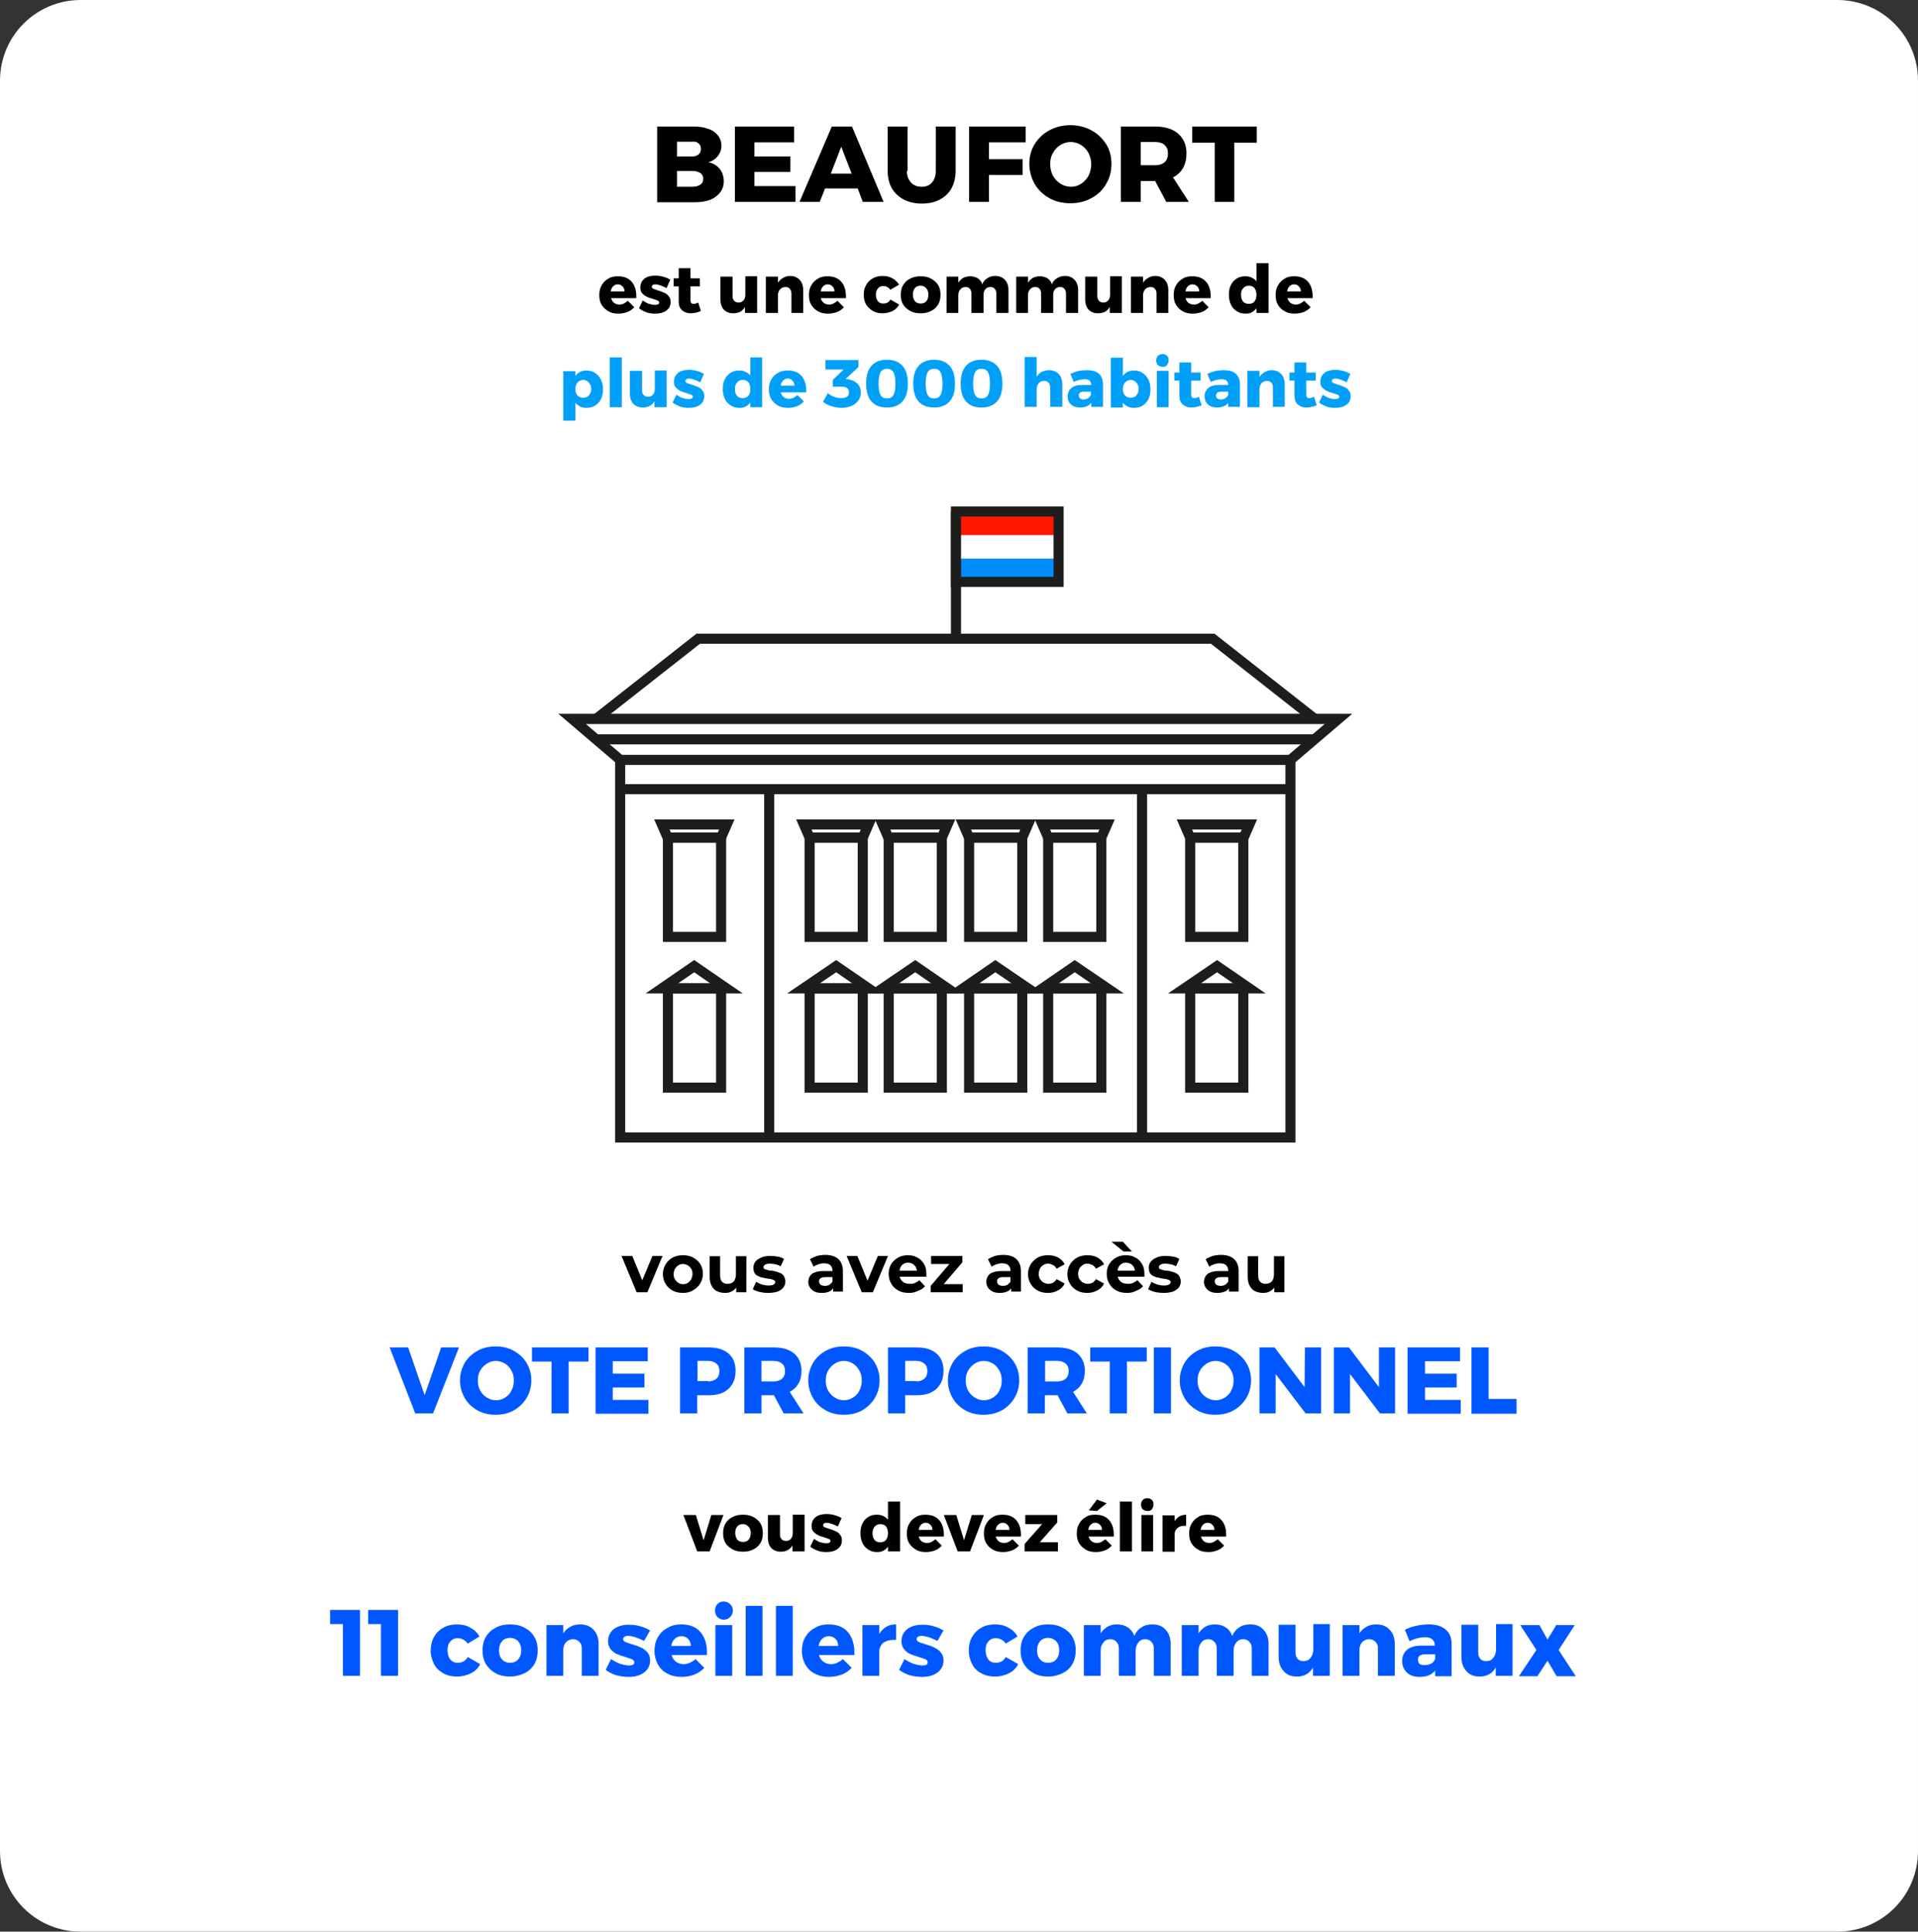 <?xml version="1.0" encoding="utf-8"?>
<!-- Generator: Adobe Illustrator 27.0.0, SVG Export Plug-In . SVG Version: 6.00 Build 0)  -->
<svg version="1.1" id="Calque_1" xmlns="http://www.w3.org/2000/svg" xmlns:xlink="http://www.w3.org/1999/xlink" x="0px" y="0px"
	 viewBox="0 0 570 574" style="enable-background:new 0 0 570 574;" xml:space="preserve">
<rect x="0" y="0" width="570" height="574" fill="#333333" stroke="none"/>
<style type="text/css">
	.st0{fill:#FFFFFF;}
	.st1{fill:#009FF8;}
	.st2{fill:#0057FF;}
	.st3{fill:#FFFFFF;stroke:#1D1D1B;stroke-width:3;stroke-miterlimit:10;}
	.st4{fill:none;stroke:#1D1D1B;stroke-width:3;stroke-miterlimit:10;}
	.st5{fill:#008CFF;}
	.st6{fill:#FF1800;}
</style>
<path class="st0" d="M0,24C0,10.7,10.7,0,24,0h522c13.3,0,24,10.7,24,24v526c0,13.3-10.7,24-24,24H24c-13.3,0-24-10.7-24-24V24z"/>
<path d="M183.6,82.1c1.8,0,3.1,0.5,4.1,1.6c0.9,1,1.4,2.5,1.4,4.3c0,0.3,0,0.5,0,0.6h-7.5c0.2,0.6,0.5,1.1,0.9,1.4
	c0.4,0.3,0.9,0.5,1.6,0.5c0.5,0,0.9-0.1,1.3-0.3c0.4-0.2,0.8-0.5,1.2-0.8l1.9,1.9c-0.6,0.6-1.2,1.1-2,1.4c-0.8,0.3-1.7,0.5-2.7,0.5
	c-1.2,0-2.2-0.2-3-0.7s-1.5-1.1-2-1.9c-0.5-0.8-0.7-1.8-0.7-2.9c0-1.1,0.2-2.1,0.7-2.9c0.5-0.9,1.1-1.5,2-2
	C181.5,82.3,182.5,82.1,183.6,82.1z M185.6,86.6c0-0.6-0.2-1.1-0.6-1.5c-0.4-0.4-0.8-0.6-1.4-0.6c-0.6,0-1,0.2-1.4,0.6
	c-0.4,0.4-0.6,0.9-0.7,1.5H185.6z M198.1,85.6c-1.4-0.7-2.5-1.1-3.4-1.1c-0.3,0-0.6,0.1-0.7,0.2c-0.2,0.1-0.3,0.3-0.3,0.5
	c0,0.2,0.1,0.4,0.4,0.6c0.3,0.1,0.8,0.3,1.4,0.5c0.8,0.2,1.4,0.5,1.9,0.7c0.5,0.2,1,0.5,1.3,1c0.4,0.4,0.6,1,0.6,1.7
	c0,1.1-0.4,2-1.3,2.6c-0.8,0.6-1.9,0.9-3.3,0.9c-0.9,0-1.8-0.1-2.6-0.4c-0.8-0.3-1.6-0.7-2.2-1.2l1.1-2.3c0.6,0.4,1.3,0.8,1.9,1
	c0.7,0.2,1.3,0.3,1.9,0.3c0.3,0,0.6-0.1,0.8-0.2c0.2-0.1,0.3-0.3,0.3-0.5c0-0.3-0.2-0.5-0.5-0.6c-0.3-0.1-0.8-0.3-1.4-0.5
	c-0.8-0.2-1.4-0.4-1.9-0.7c-0.5-0.2-0.9-0.6-1.3-1c-0.4-0.4-0.5-1-0.5-1.7c0-1.1,0.4-1.9,1.2-2.6c0.8-0.6,1.9-0.9,3.2-0.9
	c0.8,0,1.6,0.1,2.3,0.3c0.8,0.2,1.5,0.5,2.2,0.9L198.1,85.6z M208.3,92.4c-0.4,0.2-0.9,0.4-1.4,0.5c-0.5,0.1-1,0.2-1.6,0.2
	c-1.1,0-1.9-0.3-2.6-0.9c-0.7-0.6-1-1.5-1-2.5v-4.6h-1.5v-2.4h1.5v-3h3.5v3h2.8v2.4h-2.8v4.1c0,0.8,0.3,1.1,0.9,1.1
	c0.4,0,0.8-0.1,1.4-0.4L208.3,92.4z M225,82.2V93h-3.6v-1.8c-0.7,1.3-1.9,1.9-3.5,1.9c-1.2,0-2.1-0.4-2.8-1.1c-0.7-0.8-1-1.8-1-3
	v-6.8h3.6V88c0,0.6,0.2,1.1,0.5,1.4c0.3,0.3,0.7,0.5,1.3,0.5c0.6,0,1.1-0.2,1.5-0.7c0.4-0.5,0.5-1,0.5-1.8v-5.3H225z M234.8,82
	c1.2,0,2.1,0.4,2.8,1.1c0.7,0.7,1.1,1.8,1.1,3V93h-3.5v-5.8c0-0.6-0.2-1.1-0.5-1.4c-0.3-0.4-0.8-0.5-1.3-0.5c-0.6,0-1.1,0.2-1.5,0.6
	c-0.4,0.4-0.6,0.9-0.7,1.5V93h-3.6V82.2h3.6v1.8c0.4-0.6,0.9-1.1,1.5-1.4C233.3,82.2,234,82,234.8,82z M245.9,82.1
	c1.8,0,3.1,0.5,4.1,1.6c0.9,1,1.4,2.5,1.4,4.3c0,0.3,0,0.5,0,0.6h-7.5c0.2,0.6,0.5,1.1,0.9,1.4c0.4,0.3,0.9,0.5,1.6,0.5
	c0.5,0,0.9-0.1,1.3-0.3c0.4-0.2,0.8-0.5,1.2-0.8l1.9,1.9c-0.6,0.6-1.2,1.1-2,1.4c-0.8,0.3-1.7,0.5-2.7,0.5c-1.2,0-2.2-0.2-3-0.7
	c-0.9-0.5-1.5-1.1-2-1.9c-0.5-0.8-0.7-1.8-0.7-2.9c0-1.1,0.2-2.1,0.7-2.9c0.5-0.9,1.1-1.5,2-2C243.8,82.3,244.8,82.1,245.9,82.1z
	 M248,86.6c0-0.6-0.2-1.1-0.6-1.5c-0.4-0.4-0.8-0.6-1.4-0.6c-0.6,0-1,0.2-1.4,0.6c-0.4,0.4-0.6,0.9-0.7,1.5H248z M264.6,86.1
	c-0.5-0.7-1.2-1.1-2.1-1.1c-0.6,0-1.2,0.2-1.6,0.7c-0.4,0.5-0.6,1.1-0.6,1.9c0,0.8,0.2,1.4,0.6,1.9c0.4,0.5,0.9,0.7,1.6,0.7
	c1,0,1.7-0.4,2.1-1.2l2.6,1.5c-0.4,0.8-1.1,1.5-1.9,1.9s-1.9,0.7-3,0.7c-1.1,0-2.1-0.2-2.9-0.7s-1.5-1.1-2-1.9
	c-0.5-0.8-0.7-1.8-0.7-2.9c0-1.1,0.2-2.1,0.7-2.9c0.5-0.9,1.1-1.5,2-2c0.9-0.5,1.8-0.7,2.9-0.7c1.1,0,2,0.2,2.9,0.7
	c0.8,0.4,1.5,1.1,2,1.9L264.6,86.1z M273.6,82.1c1.2,0,2.2,0.2,3.1,0.7c0.9,0.5,1.6,1.1,2.1,1.9c0.5,0.8,0.7,1.8,0.7,2.9
	c0,1.1-0.2,2.1-0.7,2.9c-0.5,0.8-1.2,1.5-2.1,1.9c-0.9,0.5-1.9,0.7-3.1,0.7c-1.2,0-2.2-0.2-3.1-0.7c-0.9-0.5-1.6-1.1-2.1-1.9
	c-0.5-0.8-0.7-1.8-0.7-2.9c0-1.1,0.2-2.1,0.7-2.9c0.5-0.8,1.2-1.5,2.1-1.9C271.4,82.3,272.4,82.1,273.6,82.1z M273.6,84.9
	c-0.7,0-1.3,0.2-1.7,0.7c-0.4,0.5-0.6,1.1-0.6,1.9c0,0.8,0.2,1.5,0.6,2c0.4,0.5,1,0.7,1.7,0.7c0.7,0,1.3-0.2,1.7-0.7
	c0.4-0.5,0.6-1.1,0.6-2c0-0.8-0.2-1.4-0.7-1.9C274.9,85.2,274.3,84.9,273.6,84.9z M295.8,82c1.2,0,2.1,0.4,2.8,1.1
	c0.7,0.7,1.1,1.8,1.1,3V93h-3.6v-5.8c0-0.6-0.2-1.1-0.5-1.4c-0.3-0.4-0.8-0.5-1.3-0.5c-0.6,0-1.1,0.2-1.5,0.7
	c-0.4,0.4-0.5,1-0.5,1.7V93h-3.6v-5.8c0-0.6-0.2-1.1-0.5-1.4c-0.3-0.4-0.8-0.5-1.3-0.5c-0.6,0-1.1,0.2-1.5,0.7
	c-0.4,0.4-0.6,1-0.6,1.7V93h-3.5V82.2h3.5V84c0.4-0.6,0.9-1.1,1.4-1.4c0.6-0.3,1.3-0.5,2.1-0.5c0.9,0,1.6,0.2,2.3,0.6
	c0.6,0.4,1.1,1,1.3,1.8c0.3-0.8,0.8-1.4,1.5-1.8C294.1,82.2,294.9,82,295.8,82z M316.5,82c1.2,0,2.1,0.4,2.8,1.1
	c0.7,0.7,1.1,1.8,1.1,3V93h-3.6v-5.8c0-0.6-0.2-1.1-0.5-1.4c-0.3-0.4-0.8-0.5-1.3-0.5c-0.6,0-1.1,0.2-1.5,0.7
	c-0.4,0.4-0.5,1-0.5,1.7V93h-3.6v-5.8c0-0.6-0.2-1.1-0.5-1.4c-0.3-0.4-0.8-0.5-1.3-0.5c-0.6,0-1.1,0.2-1.5,0.7
	c-0.4,0.4-0.6,1-0.6,1.7V93h-3.5V82.2h3.5V84c0.4-0.6,0.9-1.1,1.4-1.4c0.6-0.3,1.3-0.5,2.1-0.5c0.9,0,1.6,0.2,2.3,0.6
	c0.6,0.4,1.1,1,1.3,1.8c0.3-0.8,0.8-1.4,1.5-1.8C314.9,82.2,315.6,82,316.5,82z M333.4,82.2V93h-3.6v-1.8c-0.7,1.3-1.9,1.9-3.5,1.9
	c-1.2,0-2.1-0.4-2.8-1.1c-0.7-0.8-1-1.8-1-3v-6.8h3.6V88c0,0.6,0.2,1.1,0.5,1.4c0.3,0.3,0.7,0.5,1.3,0.5c0.6,0,1.1-0.2,1.5-0.7
	c0.4-0.5,0.5-1,0.5-1.8v-5.3H333.4z M343.3,82c1.2,0,2.1,0.4,2.8,1.1c0.7,0.7,1.1,1.8,1.1,3V93h-3.5v-5.8c0-0.6-0.2-1.1-0.5-1.4
	c-0.3-0.4-0.8-0.5-1.3-0.5c-0.6,0-1.1,0.2-1.5,0.6c-0.4,0.4-0.6,0.9-0.7,1.5V93h-3.6V82.2h3.6v1.8c0.4-0.6,0.9-1.1,1.5-1.4
	C341.8,82.2,342.5,82,343.3,82z M354.3,82.1c1.8,0,3.1,0.5,4.1,1.6c0.9,1,1.4,2.5,1.4,4.3c0,0.3,0,0.5,0,0.6h-7.5
	c0.2,0.6,0.5,1.1,0.9,1.4c0.4,0.3,0.9,0.5,1.6,0.5c0.5,0,0.9-0.1,1.3-0.3c0.4-0.2,0.8-0.5,1.2-0.8l1.9,1.9c-0.6,0.6-1.2,1.1-2,1.4
	c-0.8,0.3-1.7,0.5-2.7,0.5c-1.2,0-2.2-0.2-3-0.7c-0.9-0.5-1.5-1.1-2-1.9c-0.5-0.8-0.7-1.8-0.7-2.9c0-1.1,0.2-2.1,0.7-2.9
	c0.5-0.9,1.1-1.5,2-2C352.2,82.3,353.2,82.1,354.3,82.1z M356.4,86.6c0-0.6-0.2-1.1-0.6-1.5c-0.4-0.4-0.8-0.6-1.4-0.6
	c-0.6,0-1,0.2-1.4,0.6c-0.4,0.4-0.6,0.9-0.7,1.5H356.4z M377,78.2V93h-3.6v-1.4c-0.4,0.5-0.8,0.9-1.4,1.2c-0.5,0.3-1.1,0.4-1.8,0.4
	c-1,0-1.9-0.2-2.6-0.7c-0.8-0.5-1.4-1.1-1.8-2c-0.4-0.9-0.6-1.8-0.6-2.9c0-1.1,0.2-2.1,0.6-2.9c0.4-0.8,1-1.5,1.7-1.9
	c0.7-0.5,1.6-0.7,2.6-0.7c0.7,0,1.3,0.1,1.9,0.4c0.6,0.3,1,0.6,1.4,1.1v-5.4H377z M371.1,90.3c0.7,0,1.3-0.2,1.7-0.7
	c0.4-0.5,0.6-1.2,0.6-2c0-0.8-0.2-1.5-0.6-2s-1-0.7-1.7-0.7s-1.3,0.3-1.7,0.8c-0.4,0.5-0.6,1.1-0.6,1.9s0.2,1.5,0.6,2
	C369.9,90.1,370.4,90.3,371.1,90.3z M384.6,82.1c1.8,0,3.1,0.5,4.1,1.6c0.9,1,1.4,2.5,1.4,4.3c0,0.3,0,0.5,0,0.6h-7.5
	c0.2,0.6,0.5,1.1,0.9,1.4c0.4,0.3,0.9,0.5,1.6,0.5c0.5,0,0.9-0.1,1.3-0.3c0.4-0.2,0.8-0.5,1.2-0.8l1.9,1.9c-0.6,0.6-1.2,1.1-2,1.4
	c-0.8,0.3-1.7,0.5-2.7,0.5c-1.2,0-2.2-0.2-3-0.7c-0.9-0.5-1.5-1.1-2-1.9c-0.5-0.8-0.7-1.8-0.7-2.9c0-1.1,0.2-2.1,0.7-2.9
	c0.5-0.9,1.1-1.5,2-2C382.5,82.3,383.4,82.1,384.6,82.1z M386.6,86.6c0-0.6-0.2-1.1-0.6-1.5c-0.4-0.4-0.8-0.6-1.4-0.6
	c-0.6,0-1,0.2-1.4,0.6c-0.4,0.4-0.6,0.9-0.7,1.5H386.6z"/>
<path class="st1" d="M174.2,110.1c1,0,1.9,0.2,2.6,0.7c0.8,0.5,1.3,1.1,1.8,2c0.4,0.8,0.6,1.8,0.6,2.9c0,1.1-0.2,2.1-0.6,2.9
	c-0.4,0.8-1,1.5-1.7,1.9c-0.7,0.5-1.6,0.7-2.6,0.7c-0.7,0-1.3-0.1-1.9-0.4c-0.5-0.3-1-0.6-1.4-1.1v5.3h-3.6v-14.7h3.6v1.4
	C171.8,110.6,172.9,110.1,174.2,110.1z M173.3,118.2c0.7,0,1.3-0.2,1.7-0.7c0.4-0.5,0.7-1.1,0.7-1.9c0-0.8-0.2-1.4-0.7-1.9
	c-0.4-0.5-1-0.8-1.7-0.8c-0.7,0-1.2,0.3-1.7,0.8c-0.4,0.5-0.6,1.1-0.6,1.9c0,0.8,0.2,1.4,0.6,1.9C172.1,118,172.7,118.2,173.3,118.2
	z M181.2,106.2h3.6V121h-3.6V106.2z M198.1,110.2V121h-3.6v-1.8c-0.7,1.3-1.9,1.9-3.5,1.9c-1.2,0-2.1-0.4-2.8-1.1
	c-0.7-0.8-1-1.8-1-3v-6.8h3.6v5.8c0,0.6,0.2,1.1,0.5,1.4c0.3,0.3,0.7,0.5,1.3,0.5c0.6,0,1.1-0.2,1.5-0.7c0.4-0.5,0.5-1,0.5-1.8v-5.3
	H198.1z M208.1,113.6c-1.4-0.7-2.5-1.1-3.4-1.1c-0.3,0-0.6,0.1-0.7,0.2c-0.2,0.1-0.3,0.3-0.3,0.5c0,0.2,0.1,0.4,0.4,0.6
	c0.3,0.1,0.8,0.3,1.4,0.5c0.8,0.2,1.4,0.5,1.9,0.7c0.5,0.2,1,0.5,1.3,1c0.4,0.4,0.6,1,0.6,1.7c0,1.1-0.4,2-1.3,2.6
	c-0.8,0.6-1.9,0.9-3.3,0.9c-0.9,0-1.8-0.1-2.6-0.4c-0.8-0.3-1.6-0.7-2.2-1.2l1.1-2.3c0.6,0.4,1.3,0.8,1.9,1c0.7,0.2,1.3,0.3,1.9,0.3
	c0.3,0,0.6-0.1,0.8-0.2c0.2-0.1,0.3-0.3,0.3-0.5c0-0.3-0.2-0.5-0.5-0.6c-0.3-0.1-0.8-0.3-1.4-0.5c-0.8-0.2-1.4-0.4-1.9-0.7
	c-0.5-0.2-0.9-0.6-1.3-1c-0.4-0.4-0.5-1-0.5-1.7c0-1.1,0.4-1.9,1.2-2.6c0.8-0.6,1.9-0.9,3.2-0.9c0.8,0,1.6,0.1,2.3,0.3
	c0.8,0.2,1.5,0.5,2.2,0.9L208.1,113.6z M226.5,106.2V121H223v-1.4c-0.4,0.5-0.8,0.9-1.4,1.2c-0.5,0.3-1.1,0.4-1.8,0.4
	c-1,0-1.9-0.2-2.6-0.7c-0.8-0.5-1.4-1.1-1.8-2c-0.4-0.9-0.6-1.8-0.6-2.9c0-1.1,0.2-2.1,0.6-2.9c0.4-0.8,1-1.5,1.7-1.9
	c0.7-0.5,1.6-0.7,2.6-0.7c0.7,0,1.3,0.1,1.9,0.4c0.6,0.3,1,0.6,1.4,1.1v-5.4H226.5z M220.7,118.3c0.7,0,1.3-0.2,1.7-0.7
	c0.4-0.5,0.6-1.2,0.6-2c0-0.8-0.2-1.5-0.6-2c-0.4-0.5-1-0.7-1.7-0.7c-0.7,0-1.3,0.3-1.7,0.8c-0.4,0.5-0.6,1.1-0.6,1.9s0.2,1.5,0.6,2
	C219.4,118.1,220,118.3,220.7,118.3z M234.1,110.1c1.8,0,3.1,0.5,4.1,1.6c0.9,1,1.4,2.5,1.4,4.3c0,0.3,0,0.5,0,0.6H232
	c0.2,0.6,0.5,1.1,0.9,1.4c0.4,0.3,0.9,0.5,1.6,0.5c0.5,0,0.9-0.1,1.3-0.3c0.4-0.2,0.8-0.5,1.2-0.8l1.9,1.9c-0.6,0.6-1.2,1.1-2,1.4
	c-0.8,0.3-1.7,0.5-2.7,0.5c-1.2,0-2.2-0.2-3-0.7c-0.9-0.5-1.5-1.1-2-1.9c-0.5-0.8-0.7-1.8-0.7-2.9c0-1.1,0.2-2.1,0.7-2.9
	c0.5-0.9,1.1-1.5,2-2C232,110.3,233,110.1,234.1,110.1z M236.1,114.6c0-0.6-0.2-1.1-0.6-1.5c-0.4-0.4-0.8-0.6-1.4-0.6
	c-0.6,0-1,0.2-1.4,0.6c-0.4,0.4-0.6,0.9-0.7,1.5H236.1z M252.1,112.7c1.1,0.2,2,0.6,2.7,1.3c0.7,0.7,1,1.5,1,2.6
	c0,0.9-0.2,1.7-0.7,2.4c-0.5,0.7-1.1,1.2-2,1.6c-0.9,0.4-1.9,0.6-3,0.6c-1,0-2-0.2-3-0.5c-1-0.3-1.8-0.7-2.5-1.3l1.4-2.6
	c0.6,0.5,1.2,0.9,1.9,1.1c0.7,0.3,1.3,0.4,2,0.4c0.8,0,1.4-0.1,1.8-0.4c0.4-0.3,0.6-0.7,0.6-1.3c0-0.6-0.2-1-0.6-1.3
	c-0.4-0.3-1-0.4-1.8-0.4h-2.4v-2l3.2-3.1h-5.4V107h9.8v2.1l-3.8,3.5L252.1,112.7z M263.6,106.9c2,0,3.5,0.6,4.6,1.8
	c1.1,1.2,1.6,3,1.6,5.3c0,2.3-0.5,4.1-1.6,5.3c-1.1,1.2-2.6,1.8-4.6,1.8c-2,0-3.6-0.6-4.6-1.8c-1.1-1.2-1.6-3-1.6-5.3
	c0-2.3,0.5-4.1,1.6-5.3C260,107.5,261.6,106.9,263.6,106.9z M263.6,109.6c-0.9,0-1.5,0.3-1.9,1c-0.4,0.7-0.6,1.8-0.6,3.4
	c0,1.6,0.2,2.7,0.6,3.4c0.4,0.7,1,1,1.9,1c0.9,0,1.5-0.3,1.9-1c0.4-0.7,0.6-1.8,0.6-3.4c0-1.6-0.2-2.7-0.6-3.4
	C265.1,109.9,264.4,109.6,263.6,109.6z M277.6,106.9c2,0,3.5,0.6,4.6,1.8c1.1,1.2,1.6,3,1.6,5.3c0,2.3-0.5,4.1-1.6,5.3
	c-1.1,1.2-2.6,1.8-4.6,1.8c-2,0-3.6-0.6-4.6-1.8c-1.1-1.2-1.6-3-1.6-5.3c0-2.3,0.5-4.1,1.6-5.3C274.1,107.5,275.6,106.9,277.6,106.9
	z M277.6,109.6c-0.9,0-1.5,0.3-1.9,1c-0.4,0.7-0.6,1.8-0.6,3.4c0,1.6,0.2,2.7,0.6,3.4c0.4,0.7,1,1,1.9,1c0.9,0,1.5-0.3,1.9-1
	c0.4-0.7,0.6-1.8,0.6-3.4c0-1.6-0.2-2.7-0.6-3.4C279.1,109.9,278.5,109.6,277.6,109.6z M291.7,106.9c2,0,3.5,0.6,4.6,1.8
	c1.1,1.2,1.6,3,1.6,5.3c0,2.3-0.5,4.1-1.6,5.3c-1.1,1.2-2.6,1.8-4.6,1.8c-2,0-3.6-0.6-4.6-1.8c-1.1-1.2-1.6-3-1.6-5.3
	c0-2.3,0.5-4.1,1.6-5.3C288.1,107.5,289.7,106.9,291.7,106.9z M291.7,109.6c-0.9,0-1.5,0.3-1.9,1c-0.4,0.7-0.6,1.8-0.6,3.4
	c0,1.6,0.2,2.7,0.6,3.4c0.4,0.7,1,1,1.9,1c0.9,0,1.5-0.3,1.9-1c0.4-0.7,0.6-1.8,0.6-3.4c0-1.6-0.2-2.7-0.6-3.4
	C293.2,109.9,292.6,109.6,291.7,109.6z M311.7,110c1.2,0,2.2,0.4,2.9,1.1c0.7,0.7,1.1,1.8,1.1,3v6.8h-3.6v-5.8
	c0-0.6-0.2-1.1-0.5-1.4c-0.3-0.4-0.8-0.5-1.3-0.5c-0.7,0-1.2,0.2-1.6,0.7c-0.4,0.4-0.6,1-0.6,1.7v5.3h-3.6v-14.8h3.6v5.8
	c0.4-0.6,0.9-1.1,1.5-1.4C310.3,110.2,311,110,311.7,110z M323,110c1.5,0,2.7,0.3,3.5,1c0.8,0.7,1.2,1.6,1.3,2.9v7h-3.5v-1.2
	c-0.7,0.9-1.8,1.4-3.3,1.4c-1.1,0-2.1-0.3-2.7-0.9c-0.7-0.6-1-1.4-1-2.5c0-1,0.4-1.8,1.1-2.4c0.7-0.6,1.7-0.9,3.1-0.9h2.8v-0.1
	c0-0.5-0.2-0.9-0.5-1.2c-0.3-0.3-0.9-0.4-1.5-0.4c-0.5,0-1,0.1-1.5,0.2c-0.6,0.1-1.1,0.4-1.7,0.6l-1-2.4c0.9-0.4,1.7-0.7,2.5-0.9
	C321.2,110.1,322.1,110,323,110z M322,118.7c0.5,0,1-0.1,1.4-0.4c0.4-0.3,0.7-0.6,0.8-1v-0.9h-2.1c-1,0-1.5,0.4-1.5,1.1
	c0,0.4,0.1,0.7,0.4,0.9C321.2,118.6,321.6,118.7,322,118.7z M336.9,110.1c1,0,1.9,0.2,2.6,0.7c0.8,0.5,1.3,1.1,1.8,2
	c0.4,0.8,0.6,1.8,0.6,2.9c0,1.1-0.2,2.1-0.6,2.9c-0.4,0.8-1,1.5-1.7,1.9c-0.7,0.5-1.6,0.7-2.6,0.7c-0.7,0-1.3-0.1-1.9-0.4
	c-0.5-0.3-1-0.6-1.4-1.1v1.4h-3.6v-14.8h3.6v5.4C334.5,110.6,335.6,110.1,336.9,110.1z M336,118.2c0.7,0,1.3-0.2,1.7-0.7
	c0.4-0.5,0.7-1.1,0.7-1.9c0-0.8-0.2-1.4-0.7-1.9c-0.4-0.5-1-0.8-1.7-0.8c-0.7,0-1.2,0.3-1.7,0.8c-0.4,0.5-0.6,1.1-0.6,1.9
	c0,0.8,0.2,1.4,0.6,1.9C334.8,118,335.4,118.2,336,118.2z M343.8,110.2h3.5V121h-3.5V110.2z M345.5,105.2c0.5,0,1,0.2,1.3,0.5
	c0.4,0.3,0.5,0.8,0.5,1.4c0,0.5-0.2,1-0.5,1.4c-0.3,0.4-0.8,0.5-1.3,0.5c-0.5,0-1-0.2-1.4-0.5c-0.3-0.4-0.5-0.8-0.5-1.4
	c0-0.6,0.2-1,0.5-1.4C344.5,105.4,345,105.2,345.5,105.2z M357.1,120.4c-0.4,0.2-0.9,0.4-1.4,0.5c-0.5,0.1-1,0.2-1.6,0.2
	c-1.1,0-1.9-0.3-2.6-0.9c-0.7-0.6-1-1.5-1-2.5v-4.6h-1.5v-2.4h1.5v-3h3.5v3h2.8v2.4h-2.8v4.1c0,0.8,0.3,1.1,0.9,1.1
	c0.4,0,0.8-0.1,1.4-0.4L357.1,120.4z M363.7,110c1.5,0,2.7,0.3,3.5,1c0.8,0.7,1.2,1.6,1.3,2.9v7h-3.5v-1.2c-0.7,0.9-1.8,1.4-3.3,1.4
	c-1.1,0-2.1-0.3-2.7-0.9c-0.7-0.6-1-1.4-1-2.5c0-1,0.4-1.8,1.1-2.4c0.7-0.6,1.7-0.9,3.1-0.9h2.8v-0.1c0-0.5-0.2-0.9-0.5-1.2
	c-0.3-0.3-0.9-0.4-1.5-0.4c-0.5,0-1,0.1-1.5,0.2c-0.6,0.1-1.1,0.4-1.7,0.6l-1-2.4c0.9-0.4,1.7-0.7,2.5-0.9
	C362,110.1,362.8,110,363.7,110z M362.8,118.7c0.5,0,1-0.1,1.4-0.4c0.4-0.3,0.7-0.6,0.8-1v-0.9h-2.1c-1,0-1.5,0.4-1.5,1.1
	c0,0.4,0.1,0.7,0.4,0.9C361.9,118.6,362.3,118.7,362.8,118.7z M377.9,110c1.2,0,2.1,0.4,2.8,1.1c0.7,0.7,1.1,1.8,1.1,3v6.8h-3.5
	v-5.8c0-0.6-0.2-1.1-0.5-1.4c-0.3-0.4-0.8-0.5-1.3-0.5c-0.6,0-1.1,0.2-1.5,0.6c-0.4,0.4-0.6,0.9-0.7,1.5v5.7h-3.6v-10.8h3.6v1.8
	c0.4-0.6,0.9-1.1,1.5-1.4C376.5,110.2,377.2,110,377.9,110z M391.3,120.4c-0.4,0.2-0.9,0.4-1.4,0.5c-0.5,0.1-1,0.2-1.6,0.2
	c-1.1,0-1.9-0.3-2.6-0.9c-0.7-0.6-1-1.5-1-2.5v-4.6h-1.5v-2.4h1.5v-3h3.5v3h2.8v2.4h-2.8v4.1c0,0.8,0.3,1.1,0.9,1.1
	c0.4,0,0.8-0.1,1.4-0.4L391.3,120.4z M400.2,113.6c-1.4-0.7-2.5-1.1-3.4-1.1c-0.3,0-0.6,0.1-0.7,0.2c-0.2,0.1-0.3,0.3-0.3,0.5
	c0,0.2,0.1,0.4,0.4,0.6c0.3,0.1,0.8,0.3,1.4,0.5c0.8,0.2,1.4,0.5,1.9,0.7c0.5,0.2,1,0.5,1.3,1c0.4,0.4,0.6,1,0.6,1.7
	c0,1.1-0.4,2-1.3,2.6c-0.8,0.6-1.9,0.9-3.3,0.9c-0.9,0-1.8-0.1-2.6-0.4c-0.8-0.3-1.6-0.7-2.2-1.2l1.1-2.3c0.6,0.4,1.3,0.8,1.9,1
	c0.7,0.2,1.3,0.3,1.9,0.3c0.3,0,0.6-0.1,0.8-0.2c0.2-0.1,0.3-0.3,0.3-0.5c0-0.3-0.2-0.5-0.5-0.6c-0.3-0.1-0.8-0.3-1.4-0.5
	c-0.8-0.2-1.4-0.4-1.9-0.7c-0.5-0.2-0.9-0.6-1.3-1c-0.4-0.4-0.5-1-0.5-1.7c0-1.1,0.4-1.9,1.2-2.6c0.8-0.6,1.9-0.9,3.2-0.9
	c0.8,0,1.6,0.1,2.3,0.3c0.8,0.2,1.5,0.5,2.2,0.9L400.2,113.6z"/>
<path d="M189.2,384l-4.5-10.8h3.2l3.8,9.3H190l3.9-9.3h3l-4.5,10.8H189.2z M203,384.2c-1.1,0-2.2-0.2-3.1-0.7
	c-0.9-0.5-1.6-1.1-2.1-2c-0.5-0.8-0.8-1.8-0.8-2.9c0-1.1,0.3-2,0.8-2.9c0.5-0.8,1.2-1.5,2.1-2c0.9-0.5,1.9-0.7,3.1-0.7
	c1.1,0,2.1,0.2,3,0.7c0.9,0.5,1.6,1.1,2.1,1.9c0.5,0.8,0.8,1.8,0.8,2.9c0,1.1-0.3,2-0.8,2.9c-0.5,0.8-1.2,1.5-2.1,2
	C205.2,383.9,204.2,384.2,203,384.2z M203,381.6c0.5,0,1-0.1,1.4-0.4c0.4-0.2,0.7-0.6,1-1c0.2-0.5,0.4-1,0.4-1.6
	c0-0.6-0.1-1.2-0.4-1.6s-0.6-0.8-1-1c-0.4-0.2-0.9-0.4-1.4-0.4c-0.5,0-1,0.1-1.4,0.4c-0.4,0.2-0.7,0.6-1,1c-0.2,0.4-0.4,1-0.4,1.6
	c0,0.6,0.1,1.1,0.4,1.6c0.3,0.4,0.6,0.8,1,1C202,381.5,202.5,381.6,203,381.6z M215.5,384.2c-0.9,0-1.7-0.2-2.4-0.5
	c-0.7-0.3-1.2-0.9-1.6-1.6c-0.4-0.7-0.6-1.6-0.6-2.7v-6.1h3.1v5.6c0,0.9,0.2,1.6,0.6,2c0.4,0.4,0.9,0.6,1.6,0.6
	c0.5,0,0.9-0.1,1.3-0.3c0.4-0.2,0.7-0.5,0.9-1c0.2-0.4,0.3-1,0.3-1.6v-5.3h3.1V384h-3v-3l0.5,0.9c-0.4,0.7-0.9,1.3-1.6,1.7
	C217.1,384,216.4,384.2,215.5,384.2z M228.4,384.2c-0.9,0-1.8-0.1-2.7-0.3c-0.8-0.2-1.5-0.5-2-0.8l1-2.2c0.5,0.3,1.1,0.6,1.7,0.8
	c0.7,0.2,1.3,0.3,2,0.3c0.7,0,1.2-0.1,1.5-0.3c0.3-0.2,0.5-0.4,0.5-0.7c0-0.3-0.1-0.4-0.4-0.6c-0.2-0.1-0.5-0.2-0.9-0.3
	c-0.4-0.1-0.8-0.1-1.3-0.2c-0.5-0.1-0.9-0.2-1.4-0.3c-0.5-0.1-0.9-0.3-1.3-0.5c-0.4-0.2-0.7-0.5-0.9-0.9c-0.2-0.4-0.3-0.9-0.3-1.5
	c0-0.7,0.2-1.3,0.6-1.8c0.4-0.5,1-0.9,1.7-1.2c0.7-0.3,1.6-0.5,2.7-0.5c0.7,0,1.5,0.1,2.2,0.2s1.4,0.4,1.9,0.7l-1,2.2
	c-0.5-0.3-1-0.5-1.6-0.6c-0.5-0.1-1-0.2-1.5-0.2c-0.7,0-1.2,0.1-1.5,0.3c-0.3,0.2-0.5,0.4-0.5,0.7c0,0.3,0.1,0.5,0.3,0.6
	c0.2,0.1,0.6,0.2,0.9,0.3c0.4,0.1,0.8,0.2,1.3,0.2c0.5,0.1,0.9,0.1,1.4,0.3s0.9,0.3,1.3,0.5c0.4,0.2,0.7,0.5,0.9,0.9
	c0.2,0.4,0.4,0.9,0.4,1.5c0,0.7-0.2,1.3-0.6,1.8c-0.4,0.5-1,0.9-1.7,1.2C230.4,384,229.4,384.2,228.4,384.2z M247.6,384v-2.1
	l-0.2-0.5v-3.8c0-0.7-0.2-1.2-0.6-1.6c-0.4-0.4-1-0.6-1.9-0.6c-0.6,0-1.1,0.1-1.7,0.3c-0.5,0.2-1,0.4-1.4,0.7l-1.1-2.2
	c0.6-0.4,1.3-0.7,2.1-1c0.8-0.2,1.7-0.3,2.5-0.3c1.6,0,2.9,0.4,3.8,1.2c0.9,0.8,1.4,2,1.4,3.6v6.1H247.6z M244.3,384.2
	c-0.8,0-1.6-0.1-2.2-0.4c-0.6-0.3-1.1-0.7-1.4-1.2s-0.5-1-0.5-1.7c0-0.6,0.2-1.2,0.5-1.7c0.3-0.5,0.8-0.9,1.5-1.1
	c0.7-0.3,1.6-0.4,2.7-0.4h2.9v1.8h-2.5c-0.7,0-1.2,0.1-1.5,0.4c-0.3,0.2-0.4,0.5-0.4,0.9c0,0.4,0.2,0.7,0.5,1
	c0.3,0.2,0.8,0.3,1.3,0.3c0.5,0,1-0.1,1.4-0.4c0.4-0.3,0.7-0.6,0.9-1.1l0.5,1.4c-0.2,0.7-0.6,1.2-1.2,1.6
	C246.1,384,245.3,384.2,244.3,384.2z M256.1,384l-4.5-10.8h3.2l3.8,9.3H257l3.9-9.3h3l-4.5,10.8H256.1z M270.2,384.2
	c-1.2,0-2.3-0.2-3.2-0.7c-0.9-0.5-1.6-1.1-2.1-2c-0.5-0.8-0.8-1.8-0.8-2.9c0-1.1,0.2-2,0.7-2.9c0.5-0.8,1.2-1.5,2.1-2
	c0.9-0.5,1.8-0.7,2.9-0.7c1.1,0,2,0.2,2.8,0.7c0.9,0.4,1.5,1.1,2,1.9c0.5,0.8,0.7,1.8,0.7,3c0,0.1,0,0.3,0,0.4c0,0.1,0,0.3,0,0.4
	h-8.7v-1.8h7.1l-1.2,0.5c0-0.6-0.1-1-0.3-1.5c-0.2-0.4-0.5-0.7-0.9-1c-0.4-0.2-0.9-0.4-1.4-0.4c-0.5,0-1,0.1-1.4,0.4
	c-0.4,0.2-0.7,0.6-0.9,1c-0.2,0.4-0.3,0.9-0.3,1.5v0.5c0,0.6,0.1,1.1,0.4,1.6c0.3,0.4,0.6,0.8,1.1,1c0.5,0.2,1,0.3,1.7,0.3
	c0.6,0,1.1-0.1,1.5-0.3c0.4-0.2,0.8-0.4,1.2-0.8l1.7,1.8c-0.5,0.6-1.1,1-1.9,1.3C272,384,271.1,384.2,270.2,384.2z M276.6,384v-1.9
	l6.4-7.5l0.5,1h-6.8v-2.4h9.3v1.9l-6.4,7.5l-0.6-1h7.1v2.4H276.6z M300.5,384v-2.1l-0.2-0.5v-3.8c0-0.7-0.2-1.2-0.6-1.6
	c-0.4-0.4-1-0.6-1.9-0.6c-0.6,0-1.1,0.1-1.7,0.3c-0.5,0.2-1,0.4-1.4,0.7l-1.1-2.2c0.6-0.4,1.3-0.7,2.1-1c0.8-0.2,1.7-0.3,2.5-0.3
	c1.6,0,2.9,0.4,3.8,1.2c0.9,0.8,1.4,2,1.4,3.6v6.1H300.5z M297.2,384.2c-0.8,0-1.6-0.1-2.2-0.4c-0.6-0.3-1.1-0.7-1.4-1.2
	c-0.3-0.5-0.5-1-0.5-1.7c0-0.6,0.2-1.2,0.5-1.7c0.3-0.5,0.8-0.9,1.5-1.1c0.7-0.3,1.6-0.4,2.7-0.4h2.9v1.8h-2.5
	c-0.7,0-1.2,0.1-1.5,0.4c-0.3,0.2-0.4,0.5-0.4,0.9c0,0.4,0.2,0.7,0.5,1c0.3,0.2,0.8,0.3,1.3,0.3c0.5,0,1-0.1,1.4-0.4
	c0.4-0.3,0.7-0.6,0.9-1.1l0.5,1.4c-0.2,0.7-0.6,1.2-1.2,1.6C298.9,384,298.1,384.2,297.2,384.2z M311.5,384.2
	c-1.2,0-2.2-0.2-3.1-0.7c-0.9-0.5-1.6-1.1-2.1-2c-0.5-0.8-0.8-1.8-0.8-2.9c0-1.1,0.3-2,0.8-2.9c0.5-0.8,1.2-1.5,2.1-2
	c0.9-0.5,1.9-0.7,3.1-0.7c1.1,0,2.1,0.2,3,0.7c0.8,0.5,1.5,1.1,1.9,2l-2.4,1.3c-0.3-0.5-0.6-0.9-1.1-1.1c-0.4-0.2-0.9-0.4-1.4-0.4
	c-0.5,0-1,0.1-1.4,0.4c-0.4,0.2-0.8,0.6-1,1c-0.2,0.4-0.4,1-0.4,1.6c0,0.6,0.1,1.2,0.4,1.6c0.3,0.4,0.6,0.8,1,1
	c0.4,0.2,0.9,0.4,1.4,0.4c0.5,0,0.9-0.1,1.4-0.3c0.4-0.2,0.8-0.6,1.1-1.1l2.4,1.3c-0.4,0.9-1,1.5-1.9,2
	C313.6,383.9,312.6,384.2,311.5,384.2z M323.2,384.2c-1.2,0-2.2-0.2-3.1-0.7c-0.9-0.5-1.6-1.1-2.1-2c-0.5-0.8-0.8-1.8-0.8-2.9
	c0-1.1,0.3-2,0.8-2.9c0.5-0.8,1.2-1.5,2.1-2c0.9-0.5,1.9-0.7,3.1-0.7c1.1,0,2.1,0.2,3,0.7c0.8,0.5,1.5,1.1,1.9,2l-2.4,1.3
	c-0.3-0.5-0.6-0.9-1.1-1.1c-0.4-0.2-0.9-0.4-1.4-0.4c-0.5,0-1,0.1-1.4,0.4s-0.8,0.6-1,1c-0.2,0.4-0.4,1-0.4,1.6
	c0,0.6,0.1,1.2,0.4,1.6c0.3,0.4,0.6,0.8,1,1c0.4,0.2,0.9,0.4,1.4,0.4c0.5,0,0.9-0.1,1.4-0.3c0.4-0.2,0.8-0.6,1.1-1.1l2.4,1.3
	c-0.4,0.9-1,1.5-1.9,2C325.3,383.9,324.3,384.2,323.2,384.2z M335,384.2c-1.2,0-2.3-0.2-3.2-0.7c-0.9-0.5-1.6-1.1-2.1-2
	c-0.5-0.8-0.8-1.8-0.8-2.9c0-1.1,0.2-2,0.7-2.9c0.5-0.8,1.2-1.5,2.1-2c0.9-0.5,1.8-0.7,2.9-0.7c1.1,0,2,0.2,2.8,0.7
	c0.9,0.4,1.5,1.1,2,1.9c0.5,0.8,0.7,1.8,0.7,3c0,0.1,0,0.3,0,0.4c0,0.1,0,0.3,0,0.4h-8.7v-1.8h7.1l-1.2,0.5c0-0.6-0.1-1-0.3-1.5
	c-0.2-0.4-0.5-0.7-0.9-1c-0.4-0.2-0.9-0.4-1.4-0.4c-0.5,0-1,0.1-1.4,0.4c-0.4,0.2-0.7,0.6-0.9,1c-0.2,0.4-0.3,0.9-0.3,1.5v0.5
	c0,0.6,0.1,1.1,0.4,1.6c0.3,0.4,0.6,0.8,1.1,1c0.5,0.2,1,0.3,1.7,0.3c0.6,0,1.1-0.1,1.5-0.3c0.4-0.2,0.8-0.4,1.2-0.8l1.7,1.8
	c-0.5,0.6-1.1,1-1.9,1.3C336.8,384,336,384.2,335,384.2z M333.9,371.9l-3.6-2.9h3.4l2.7,2.9H333.9z M345.9,384.2
	c-0.9,0-1.8-0.1-2.7-0.3c-0.8-0.2-1.5-0.5-2-0.8l1-2.2c0.5,0.3,1.1,0.6,1.7,0.8c0.7,0.2,1.3,0.3,2,0.3c0.7,0,1.2-0.1,1.5-0.3
	c0.3-0.2,0.5-0.4,0.5-0.7c0-0.3-0.1-0.4-0.4-0.6c-0.2-0.1-0.5-0.2-0.9-0.3c-0.4-0.1-0.8-0.1-1.3-0.2c-0.5-0.1-0.9-0.2-1.4-0.3
	c-0.5-0.1-0.9-0.3-1.3-0.5c-0.4-0.2-0.7-0.5-0.9-0.9c-0.2-0.4-0.3-0.9-0.3-1.5c0-0.7,0.2-1.3,0.6-1.8c0.4-0.5,1-0.9,1.7-1.2
	c0.7-0.3,1.6-0.5,2.7-0.5c0.7,0,1.5,0.1,2.2,0.2s1.4,0.4,1.9,0.7l-1,2.2c-0.5-0.3-1-0.5-1.6-0.6c-0.5-0.1-1-0.2-1.5-0.2
	c-0.7,0-1.2,0.1-1.5,0.3s-0.5,0.4-0.5,0.7c0,0.3,0.1,0.5,0.3,0.6c0.2,0.1,0.6,0.2,0.9,0.3c0.4,0.1,0.8,0.2,1.3,0.2
	c0.5,0.1,0.9,0.1,1.4,0.3c0.5,0.1,0.9,0.3,1.3,0.5c0.4,0.2,0.7,0.5,0.9,0.9c0.2,0.4,0.4,0.9,0.4,1.5c0,0.7-0.2,1.3-0.6,1.8
	c-0.4,0.5-1,0.9-1.7,1.2C347.9,384,347,384.2,345.9,384.2z M365.2,384v-2.1l-0.2-0.5v-3.8c0-0.7-0.2-1.2-0.6-1.6
	c-0.4-0.4-1-0.6-1.9-0.6c-0.6,0-1.1,0.1-1.7,0.3c-0.5,0.2-1,0.4-1.4,0.7l-1.1-2.2c0.6-0.4,1.3-0.7,2.1-1c0.8-0.2,1.7-0.3,2.5-0.3
	c1.6,0,2.9,0.4,3.8,1.2c0.9,0.8,1.4,2,1.4,3.6v6.1H365.2z M361.9,384.2c-0.8,0-1.6-0.1-2.2-0.4c-0.6-0.3-1.1-0.7-1.4-1.2
	s-0.5-1-0.5-1.7c0-0.6,0.2-1.2,0.5-1.7c0.3-0.5,0.8-0.9,1.5-1.1c0.7-0.3,1.6-0.4,2.7-0.4h2.9v1.8h-2.5c-0.7,0-1.2,0.1-1.5,0.4
	c-0.3,0.2-0.4,0.5-0.4,0.9c0,0.4,0.2,0.7,0.5,1c0.3,0.2,0.8,0.3,1.3,0.3c0.5,0,1-0.1,1.4-0.4c0.4-0.3,0.7-0.6,0.9-1.1l0.5,1.4
	c-0.2,0.7-0.6,1.2-1.2,1.6C363.6,384,362.8,384.2,361.9,384.2z M375.4,384.2c-0.9,0-1.7-0.2-2.4-0.5c-0.7-0.3-1.2-0.9-1.6-1.6
	c-0.4-0.7-0.6-1.6-0.6-2.7v-6.1h3.1v5.6c0,0.9,0.2,1.6,0.6,2c0.4,0.4,0.9,0.6,1.6,0.6c0.5,0,0.9-0.1,1.3-0.3c0.4-0.2,0.7-0.5,0.9-1
	c0.2-0.4,0.3-1,0.3-1.6v-5.3h3.1V384h-3v-3l0.5,0.9c-0.4,0.7-0.9,1.3-1.6,1.7C377,384,376.3,384.2,375.4,384.2z"/>
<path d="M203.1,450.2h3.7l2.3,7.5l2.3-7.5h3.6l-4.1,10.8h-3.7L203.1,450.2z M220.8,450.1c1.2,0,2.2,0.2,3.1,0.7
	c0.9,0.5,1.6,1.1,2.1,1.9c0.5,0.8,0.7,1.8,0.7,2.9c0,1.1-0.2,2.1-0.7,2.9c-0.5,0.8-1.2,1.5-2.1,1.9c-0.9,0.5-1.9,0.7-3.1,0.7
	c-1.2,0-2.2-0.2-3.1-0.7c-0.9-0.5-1.6-1.1-2.1-1.9c-0.5-0.8-0.7-1.8-0.7-2.9c0-1.1,0.2-2.1,0.7-2.9c0.5-0.8,1.2-1.5,2.1-1.9
	C218.6,450.3,219.6,450.1,220.8,450.1z M220.8,452.9c-0.7,0-1.3,0.2-1.7,0.7c-0.4,0.5-0.6,1.1-0.6,1.9c0,0.8,0.2,1.5,0.6,2
	c0.4,0.5,1,0.7,1.7,0.7c0.7,0,1.3-0.2,1.7-0.7c0.4-0.5,0.6-1.1,0.6-2c0-0.8-0.2-1.4-0.7-1.9C222,453.2,221.5,452.9,220.8,452.9z
	 M239.1,450.2V461h-3.6v-1.8c-0.7,1.3-1.9,1.9-3.5,1.9c-1.2,0-2.1-0.4-2.8-1.1c-0.7-0.8-1-1.8-1-3v-6.8h3.6v5.8
	c0,0.6,0.2,1.1,0.5,1.4c0.3,0.3,0.7,0.5,1.3,0.5c0.6,0,1.1-0.2,1.5-0.7c0.4-0.5,0.5-1,0.5-1.8v-5.3H239.1z M249,453.6
	c-1.4-0.7-2.5-1.1-3.4-1.1c-0.3,0-0.6,0.1-0.7,0.2c-0.2,0.1-0.3,0.3-0.3,0.5c0,0.2,0.1,0.4,0.4,0.6c0.3,0.1,0.8,0.3,1.4,0.5
	c0.8,0.2,1.4,0.5,1.9,0.7c0.5,0.2,1,0.5,1.3,1c0.4,0.4,0.6,1,0.6,1.7c0,1.1-0.4,2-1.3,2.6c-0.8,0.6-1.9,0.9-3.3,0.9
	c-0.9,0-1.8-0.1-2.6-0.4c-0.8-0.3-1.6-0.7-2.2-1.2l1.1-2.3c0.6,0.4,1.3,0.8,1.9,1c0.7,0.2,1.3,0.3,1.9,0.3c0.3,0,0.6-0.1,0.8-0.2
	c0.2-0.1,0.3-0.3,0.3-0.5c0-0.3-0.2-0.5-0.5-0.6c-0.3-0.1-0.8-0.3-1.4-0.5c-0.8-0.2-1.4-0.4-1.9-0.7c-0.5-0.2-0.9-0.6-1.3-1
	c-0.4-0.4-0.5-1-0.5-1.7c0-1.1,0.4-1.9,1.2-2.6c0.8-0.6,1.9-0.9,3.2-0.9c0.8,0,1.6,0.1,2.3,0.3c0.8,0.2,1.5,0.5,2.2,0.9L249,453.6z
	 M267.5,446.2V461h-3.6v-1.4c-0.4,0.5-0.8,0.9-1.4,1.2c-0.5,0.3-1.1,0.4-1.8,0.4c-1,0-1.9-0.2-2.6-0.7c-0.8-0.5-1.4-1.1-1.8-2
	c-0.4-0.9-0.6-1.8-0.6-2.9c0-1.1,0.2-2.1,0.6-2.9c0.4-0.8,1-1.5,1.7-1.9c0.7-0.5,1.6-0.7,2.6-0.7c0.7,0,1.3,0.1,1.9,0.4
	c0.6,0.3,1,0.6,1.4,1.1v-5.4H267.5z M261.6,458.3c0.7,0,1.3-0.2,1.7-0.7c0.4-0.5,0.6-1.2,0.6-2c0-0.8-0.2-1.5-0.6-2
	c-0.4-0.5-1-0.7-1.7-0.7c-0.7,0-1.3,0.3-1.7,0.8c-0.4,0.5-0.6,1.1-0.6,1.9c0,0.8,0.2,1.5,0.6,2C260.3,458.1,260.9,458.3,261.6,458.3
	z M275,450.1c1.8,0,3.1,0.5,4.1,1.6c0.9,1,1.4,2.5,1.4,4.3c0,0.3,0,0.5,0,0.6H273c0.2,0.6,0.5,1.1,0.9,1.4c0.4,0.3,0.9,0.5,1.6,0.5
	c0.5,0,0.9-0.1,1.3-0.3c0.4-0.2,0.8-0.5,1.2-0.8l1.9,1.9c-0.6,0.6-1.2,1.1-2,1.4c-0.8,0.3-1.7,0.5-2.7,0.5c-1.2,0-2.2-0.2-3-0.7
	s-1.5-1.1-2-1.9c-0.5-0.8-0.7-1.8-0.7-2.9c0-1.1,0.2-2.1,0.7-2.9c0.5-0.9,1.1-1.5,2-2C272.9,450.3,273.9,450.1,275,450.1z
	 M277.1,454.6c0-0.6-0.2-1.1-0.6-1.5c-0.4-0.4-0.8-0.6-1.4-0.6c-0.6,0-1,0.2-1.4,0.6c-0.4,0.4-0.6,0.9-0.7,1.5H277.1z M280.5,450.2
	h3.7l2.3,7.5l2.3-7.5h3.6l-4.1,10.8h-3.7L280.5,450.2z M297.9,450.1c1.8,0,3.1,0.5,4.1,1.6c0.9,1,1.4,2.5,1.4,4.3c0,0.3,0,0.5,0,0.6
	h-7.5c0.2,0.6,0.5,1.1,0.9,1.4c0.4,0.3,0.9,0.5,1.6,0.5c0.5,0,0.9-0.1,1.3-0.3c0.4-0.2,0.8-0.5,1.2-0.8l1.9,1.9
	c-0.6,0.6-1.2,1.1-2,1.4c-0.8,0.3-1.7,0.5-2.7,0.5c-1.2,0-2.2-0.2-3-0.7c-0.9-0.5-1.5-1.1-2-1.9c-0.5-0.8-0.7-1.8-0.7-2.9
	c0-1.1,0.2-2.1,0.7-2.9c0.5-0.9,1.1-1.5,2-2C295.8,450.3,296.8,450.1,297.9,450.1z M300,454.6c0-0.6-0.2-1.1-0.6-1.5
	c-0.4-0.4-0.8-0.6-1.4-0.6c-0.6,0-1,0.2-1.4,0.6c-0.4,0.4-0.6,0.9-0.7,1.5H300z M304.7,450.2l9.5,0v2.2l-5.2,5.9h5.4v2.7h-9.9v-2.2
	l5.2-5.9h-5V450.2z M325.5,450.1c1.8,0,3.1,0.5,4.1,1.6c0.9,1,1.4,2.5,1.4,4.3c0,0.3,0,0.5,0,0.6h-7.5c0.2,0.6,0.5,1.1,0.9,1.4
	c0.4,0.3,0.9,0.5,1.6,0.5c0.5,0,0.9-0.1,1.3-0.3c0.4-0.2,0.8-0.5,1.2-0.8l1.9,1.9c-0.6,0.6-1.2,1.1-2,1.4c-0.8,0.3-1.7,0.5-2.7,0.5
	c-1.2,0-2.2-0.2-3-0.7s-1.5-1.1-2-1.9c-0.5-0.8-0.7-1.8-0.7-2.9c0-1.1,0.2-2.1,0.7-2.9c0.5-0.9,1.1-1.5,2-2
	C323.3,450.3,324.3,450.1,325.5,450.1z M327.5,454.6c0-0.6-0.2-1.1-0.6-1.5c-0.4-0.4-0.8-0.6-1.4-0.6c-0.6,0-1,0.2-1.4,0.6
	c-0.4,0.4-0.6,0.9-0.7,1.5H327.5z M326,445.6l2.9,1.1L326,449l-2.4-0.2L326,445.6z M332.8,446.2h3.6V461h-3.6V446.2z M339.2,450.2
	h3.5V461h-3.5V450.2z M341,445.2c0.5,0,1,0.2,1.3,0.5c0.4,0.3,0.5,0.8,0.5,1.4c0,0.5-0.2,1-0.5,1.4c-0.3,0.4-0.8,0.5-1.3,0.5
	c-0.5,0-1-0.2-1.4-0.5c-0.3-0.4-0.5-0.8-0.5-1.4c0-0.6,0.2-1,0.5-1.4C340,445.4,340.4,445.2,341,445.2z M349.1,452
	c0.4-0.6,0.9-1.1,1.4-1.4c0.6-0.3,1.3-0.5,2-0.5v3.3c-0.1,0-0.3,0-0.5,0c-0.8,0-1.5,0.2-2,0.6c-0.5,0.4-0.8,0.9-0.9,1.6v5.5h-3.6
	v-10.8h3.6V452z M358.9,450.1c1.8,0,3.1,0.5,4.1,1.6c0.9,1,1.4,2.5,1.4,4.3c0,0.3,0,0.5,0,0.6h-7.5c0.2,0.6,0.5,1.1,0.9,1.4
	c0.4,0.3,0.9,0.5,1.6,0.5c0.5,0,0.9-0.1,1.3-0.3c0.4-0.2,0.8-0.5,1.2-0.8l1.9,1.9c-0.6,0.6-1.2,1.1-2,1.4c-0.8,0.3-1.7,0.5-2.7,0.5
	c-1.2,0-2.2-0.2-3-0.7c-0.9-0.5-1.5-1.1-2-1.9c-0.5-0.8-0.7-1.8-0.7-2.9c0-1.1,0.2-2.1,0.7-2.9c0.5-0.9,1.1-1.5,2-2
	C356.7,450.3,357.7,450.1,358.9,450.1z M360.9,454.6c0-0.6-0.2-1.1-0.6-1.5c-0.4-0.4-0.8-0.6-1.4-0.6c-0.6,0-1,0.2-1.4,0.6
	c-0.4,0.4-0.6,0.9-0.7,1.5H360.9z"/>
<path class="st2" d="M115.8,400.4h5.5l4.9,14.2l4.9-14.2h5.3l-7.7,19.6h-5.3L115.8,400.4z M147.3,400.1c2,0,3.8,0.4,5.4,1.3
	c1.6,0.9,2.9,2.1,3.8,3.6c0.9,1.5,1.4,3.2,1.4,5.2c0,1.9-0.5,3.7-1.4,5.2c-0.9,1.5-2.2,2.8-3.8,3.7c-1.6,0.9-3.4,1.3-5.4,1.3
	c-2,0-3.8-0.4-5.4-1.3c-1.6-0.9-2.9-2.1-3.8-3.7c-0.9-1.6-1.4-3.3-1.4-5.2c0-1.9,0.5-3.6,1.4-5.2c0.9-1.5,2.2-2.7,3.8-3.6
	C143.5,400.5,145.3,400.1,147.3,400.1z M147.4,404.4c-1,0-1.9,0.3-2.7,0.8c-0.8,0.5-1.5,1.2-2,2.1c-0.5,0.9-0.7,1.8-0.7,2.9
	c0,1.1,0.2,2.1,0.7,3c0.5,0.9,1.2,1.6,2,2.1c0.8,0.5,1.7,0.8,2.7,0.8c1,0,1.9-0.3,2.7-0.8c0.8-0.5,1.5-1.2,1.9-2.1
	c0.5-0.9,0.7-1.9,0.7-3c0-1.1-0.2-2-0.7-2.9c-0.5-0.9-1.1-1.6-1.9-2.1C149.2,404.7,148.3,404.4,147.4,404.4z M158.1,400.4h16.8v4.2
	h-5.9V420h-5.1v-15.4h-5.8V400.4z M177,400.4h15.5v4.1h-10.4v3.7h9.4v4.1l-9.4,0v3.7h10.6v4.1H177V400.4z M210.7,400.4
	c2.5,0,4.4,0.6,5.8,1.8c1.4,1.2,2.1,2.9,2.1,5.1c0,2.3-0.7,4.1-2.1,5.4c-1.4,1.3-3.3,1.9-5.8,1.9h-3.5v5.4h-5.1v-19.6H210.7z
	 M210.5,410.5c1,0,1.8-0.3,2.4-0.8c0.6-0.5,0.9-1.3,0.9-2.3c0-1-0.3-1.7-0.9-2.2c-0.6-0.5-1.4-0.8-2.4-0.8h-3.2v6H210.5z M232.9,420
	l-2.9-5.4H230h-3.7v5.4h-5.1v-19.6h8.8c2.6,0,4.6,0.6,6,1.8c1.4,1.2,2.2,2.9,2.2,5.1c0,1.5-0.3,2.8-0.9,3.8
	c-0.6,1.1-1.5,1.9-2.6,2.5l4.1,6.4H232.9z M226.3,410.5h3.7c1,0,1.8-0.3,2.4-0.8c0.6-0.5,0.9-1.3,0.9-2.3c0-1-0.3-1.7-0.9-2.2
	c-0.6-0.5-1.4-0.8-2.4-0.8h-3.7V410.5z M250.8,400.1c2,0,3.8,0.4,5.4,1.3c1.6,0.9,2.9,2.1,3.8,3.6c0.9,1.5,1.4,3.2,1.4,5.2
	c0,1.9-0.5,3.7-1.4,5.2c-0.9,1.5-2.2,2.8-3.8,3.7c-1.6,0.9-3.4,1.3-5.4,1.3c-2,0-3.8-0.4-5.4-1.3c-1.6-0.9-2.9-2.1-3.8-3.7
	c-0.9-1.6-1.4-3.3-1.4-5.2c0-1.9,0.5-3.6,1.4-5.2c0.9-1.5,2.2-2.7,3.8-3.6C247,400.5,248.8,400.1,250.8,400.1z M250.8,404.4
	c-1,0-1.9,0.3-2.7,0.8c-0.8,0.5-1.5,1.2-2,2.1c-0.5,0.9-0.7,1.8-0.7,2.9c0,1.1,0.2,2.1,0.7,3c0.5,0.9,1.2,1.6,2,2.1
	c0.8,0.5,1.7,0.8,2.7,0.8c1,0,1.9-0.3,2.7-0.8c0.8-0.5,1.5-1.2,1.9-2.1c0.5-0.9,0.7-1.9,0.7-3c0-1.1-0.2-2-0.7-2.9
	c-0.5-0.9-1.1-1.6-1.9-2.1C252.7,404.7,251.8,404.4,250.8,404.4z M272.5,400.4c2.5,0,4.4,0.6,5.8,1.8c1.4,1.2,2.1,2.9,2.1,5.1
	c0,2.3-0.7,4.1-2.1,5.4c-1.4,1.3-3.3,1.9-5.8,1.9H269v5.4h-5.1v-19.6H272.5z M272.3,410.5c1,0,1.8-0.3,2.4-0.8
	c0.6-0.5,0.9-1.3,0.9-2.3c0-1-0.3-1.7-0.9-2.2c-0.6-0.5-1.4-0.8-2.4-0.8H269v6H272.3z M292.3,400.1c2,0,3.8,0.4,5.4,1.3
	c1.6,0.9,2.9,2.1,3.8,3.6c0.9,1.5,1.4,3.2,1.4,5.2c0,1.9-0.5,3.7-1.4,5.2c-0.9,1.5-2.2,2.8-3.8,3.7c-1.6,0.9-3.4,1.3-5.4,1.3
	c-2,0-3.8-0.4-5.4-1.3c-1.6-0.9-2.9-2.1-3.8-3.7c-0.9-1.6-1.4-3.3-1.4-5.2c0-1.9,0.5-3.6,1.4-5.2c0.9-1.5,2.2-2.7,3.8-3.6
	C288.5,400.5,290.3,400.1,292.3,400.1z M292.4,404.4c-1,0-1.9,0.3-2.7,0.8c-0.8,0.5-1.5,1.2-2,2.1c-0.5,0.9-0.7,1.8-0.7,2.9
	c0,1.1,0.2,2.1,0.7,3c0.5,0.9,1.2,1.6,2,2.1c0.8,0.5,1.7,0.8,2.7,0.8c1,0,1.9-0.3,2.7-0.8c0.8-0.5,1.5-1.2,1.9-2.1
	c0.5-0.9,0.7-1.9,0.7-3c0-1.1-0.2-2-0.7-2.9c-0.5-0.9-1.1-1.6-1.9-2.1C294.2,404.7,293.3,404.4,292.4,404.4z M317.2,420l-2.9-5.4
	h-0.1h-3.7v5.4h-5.1v-19.6h8.8c2.6,0,4.6,0.6,6,1.8c1.4,1.2,2.2,2.9,2.2,5.1c0,1.5-0.3,2.8-0.9,3.8c-0.6,1.1-1.5,1.9-2.6,2.5
	l4.1,6.4H317.2z M310.6,410.5h3.7c1,0,1.8-0.3,2.4-0.8c0.6-0.5,0.9-1.3,0.9-2.3c0-1-0.3-1.7-0.9-2.2c-0.6-0.5-1.4-0.8-2.4-0.8h-3.7
	V410.5z M324,400.4h16.8v4.2h-5.9V420h-5.1v-15.4H324V400.4z M342.9,400.4h5.1V420h-5.1V400.4z M361.2,400.1c2,0,3.8,0.4,5.4,1.3
	c1.6,0.9,2.9,2.1,3.8,3.6c0.9,1.5,1.4,3.2,1.4,5.2c0,1.9-0.5,3.7-1.4,5.2c-0.9,1.5-2.2,2.8-3.8,3.7c-1.6,0.9-3.4,1.3-5.4,1.3
	c-2,0-3.8-0.4-5.4-1.3c-1.6-0.9-2.9-2.1-3.8-3.7c-0.9-1.6-1.4-3.3-1.4-5.2c0-1.9,0.5-3.6,1.4-5.2c0.9-1.5,2.2-2.7,3.8-3.6
	C357.4,400.5,359.2,400.1,361.2,400.1z M361.3,404.4c-1,0-1.9,0.3-2.7,0.8c-0.8,0.5-1.5,1.2-2,2.1c-0.5,0.9-0.7,1.8-0.7,2.9
	c0,1.1,0.2,2.1,0.7,3c0.5,0.9,1.2,1.6,2,2.1c0.8,0.5,1.7,0.8,2.7,0.8c1,0,1.9-0.3,2.7-0.8c0.8-0.5,1.5-1.2,1.9-2.1
	c0.5-0.9,0.7-1.9,0.7-3c0-1.1-0.2-2-0.7-2.9c-0.5-0.9-1.1-1.6-1.9-2.1C363.1,404.7,362.2,404.4,361.3,404.4z M387.8,400.4h4.8V420
	H388l-8.9-11.7V420h-4.8v-19.6h4.5l8.9,11.8L387.8,400.4z M409.8,400.4h4.8V420h-4.5l-8.9-11.7V420h-4.8v-19.6h4.5l8.9,11.8
	L409.8,400.4z M418.4,400.4h15.5v4.1h-10.4v3.7h9.4v4.1l-9.4,0v3.7h10.6v4.1h-15.8V400.4z M437.3,400.4h5.1v15.3h8.3v4.4h-13.4
	V400.4z"/>
<path class="st2" d="M98.1,478.4h8.9V498h-5.1v-15.4h-3.8V478.4z M109.4,478.4h8.9V498h-5.1v-15.4h-3.8V478.4z M139,488.4
	c-0.7-1-1.7-1.6-3-1.6c-0.9,0-1.6,0.3-2.2,1c-0.6,0.7-0.8,1.5-0.8,2.6c0,1.1,0.3,2,0.8,2.7c0.6,0.7,1.3,1,2.2,1c1.4,0,2.4-0.6,3-1.7
	l3.7,2.1c-0.6,1.2-1.5,2.1-2.7,2.7c-1.2,0.6-2.6,1-4.2,1c-1.5,0-2.9-0.3-4.1-1s-2.1-1.5-2.7-2.7c-0.6-1.2-1-2.5-1-4
	c0-1.5,0.3-2.9,1-4.1c0.7-1.2,1.6-2.1,2.7-2.7c1.2-0.7,2.6-1,4.1-1c1.5,0,2.9,0.3,4,1c1.2,0.6,2.1,1.5,2.7,2.6L139,488.4z
	 M151.6,482.7c1.6,0,3.1,0.3,4.3,1c1.2,0.6,2.2,1.5,2.9,2.7c0.7,1.2,1,2.5,1,4c0,1.5-0.3,2.9-1,4.1c-0.7,1.2-1.7,2.1-2.9,2.7
	c-1.3,0.6-2.7,1-4.3,1c-1.6,0-3.1-0.3-4.3-1c-1.3-0.7-2.2-1.6-2.9-2.7c-0.7-1.2-1-2.5-1-4.1c0-1.5,0.3-2.9,1-4
	c0.7-1.2,1.7-2.1,2.9-2.7C148.5,483,150,482.7,151.6,482.7z M151.6,486.7c-1,0-1.8,0.3-2.4,1c-0.6,0.7-0.9,1.6-0.9,2.7
	c0,1.1,0.3,2.1,0.9,2.7c0.6,0.7,1.4,1,2.4,1c1,0,1.8-0.3,2.4-1c0.6-0.7,0.9-1.6,0.9-2.7c0-1.1-0.3-2-0.9-2.7
	C153.4,487.1,152.6,486.7,151.6,486.7z M172.4,482.7c1.7,0,3,0.5,4,1.6c1,1,1.5,2.5,1.5,4.2v9.5h-5v-8.1c0-0.9-0.2-1.5-0.7-2
	c-0.5-0.5-1.1-0.8-1.9-0.8c-0.8,0-1.5,0.3-2,0.8c-0.5,0.5-0.8,1.2-0.9,2.1v8h-5v-15.1h5v2.5c0.5-0.9,1.2-1.5,2.1-2
	C170.4,482.9,171.3,482.7,172.4,482.7z M191.4,487.6c-2-1-3.6-1.5-4.8-1.5c-0.4,0-0.8,0.1-1,0.3c-0.3,0.1-0.4,0.4-0.4,0.7
	c0,0.3,0.2,0.6,0.6,0.8c0.4,0.2,1.1,0.4,2,0.7c1.1,0.3,2,0.6,2.7,1c0.7,0.3,1.4,0.8,1.9,1.4c0.5,0.6,0.8,1.4,0.8,2.4
	c0,1.5-0.6,2.7-1.8,3.6c-1.2,0.9-2.7,1.3-4.6,1.3c-1.3,0-2.5-0.2-3.7-0.5c-1.2-0.4-2.2-0.9-3.1-1.6l1.6-3.2c0.9,0.6,1.8,1.1,2.7,1.4
	c1,0.3,1.8,0.5,2.7,0.5c0.5,0,0.9-0.1,1.1-0.2c0.3-0.2,0.4-0.4,0.4-0.7c0-0.4-0.2-0.7-0.6-0.9c-0.4-0.2-1.1-0.4-2-0.7
	c-1.1-0.3-1.9-0.6-2.6-0.9c-0.7-0.3-1.3-0.8-1.8-1.4c-0.5-0.6-0.8-1.4-0.8-2.4c0-1.5,0.6-2.7,1.7-3.6c1.2-0.9,2.7-1.3,4.5-1.3
	c1.1,0,2.2,0.1,3.2,0.4c1.1,0.3,2.1,0.7,3.1,1.3L191.4,487.6z M202.4,482.7c2.5,0,4.4,0.7,5.7,2.2c1.3,1.5,2,3.5,2,6
	c0,0.4,0,0.7,0,0.9h-10.5c0.2,0.9,0.7,1.5,1.3,2c0.6,0.4,1.3,0.7,2.2,0.7c0.7,0,1.3-0.1,1.9-0.4c0.6-0.3,1.2-0.6,1.7-1.1l2.6,2.6
	c-0.8,0.9-1.7,1.5-2.9,2c-1.1,0.4-2.4,0.7-3.8,0.7c-1.6,0-3-0.3-4.3-1c-1.2-0.6-2.1-1.5-2.8-2.7c-0.6-1.2-1-2.5-1-4
	c0-1.5,0.3-2.9,1-4.1c0.7-1.2,1.6-2.1,2.8-2.7C199.5,483,200.9,482.7,202.4,482.7z M205.3,489.1c0-0.9-0.3-1.6-0.8-2.1
	c-0.5-0.5-1.2-0.8-2-0.8c-0.8,0-1.4,0.3-2,0.8c-0.5,0.5-0.9,1.2-1,2.1H205.3z M212.6,482.9h5V498h-5V482.9z M215.1,475.9
	c0.8,0,1.4,0.3,1.9,0.8c0.5,0.5,0.8,1.1,0.8,1.9c0,0.8-0.3,1.4-0.8,1.9c-0.5,0.5-1.1,0.8-1.9,0.8c-0.8,0-1.4-0.3-1.9-0.8
	c-0.5-0.5-0.7-1.1-0.7-1.9c0-0.8,0.2-1.4,0.7-1.9C213.7,476.1,214.3,475.9,215.1,475.9z M221.6,477.2h5V498h-5V477.2z M230.6,477.2
	h5V498h-5V477.2z M246.2,482.7c2.5,0,4.4,0.7,5.7,2.2c1.3,1.5,2,3.5,2,6c0,0.4,0,0.7,0,0.9h-10.5c0.2,0.9,0.7,1.5,1.3,2
	c0.6,0.4,1.3,0.7,2.2,0.7c0.7,0,1.3-0.1,1.9-0.4c0.6-0.3,1.2-0.6,1.7-1.1l2.6,2.6c-0.8,0.9-1.7,1.5-2.9,2c-1.1,0.4-2.4,0.7-3.8,0.7
	c-1.6,0-3-0.3-4.3-1c-1.2-0.6-2.1-1.5-2.8-2.7c-0.6-1.2-1-2.5-1-4c0-1.5,0.3-2.9,1-4.1c0.7-1.2,1.6-2.1,2.8-2.7
	C243.3,483,244.7,482.7,246.2,482.7z M249.1,489.1c0-0.9-0.3-1.6-0.8-2.1c-0.5-0.5-1.2-0.8-2-0.8c-0.8,0-1.4,0.3-2,0.8
	c-0.5,0.5-0.9,1.2-1,2.1H249.1z M261.4,485.4c0.5-0.9,1.2-1.5,2-2c0.8-0.5,1.8-0.7,2.9-0.7v4.6c-0.2,0-0.4,0-0.8,0
	c-1.2,0-2.1,0.3-2.9,0.8c-0.7,0.5-1.1,1.3-1.3,2.2v7.7h-5v-15.1h5V485.4z M278.6,487.6c-2-1-3.6-1.5-4.8-1.5c-0.4,0-0.8,0.1-1,0.3
	c-0.3,0.1-0.4,0.4-0.4,0.7c0,0.3,0.2,0.6,0.6,0.8c0.4,0.2,1.1,0.4,2,0.7c1.1,0.3,2,0.6,2.7,1c0.7,0.3,1.4,0.8,1.9,1.4
	c0.5,0.6,0.8,1.4,0.8,2.4c0,1.5-0.6,2.7-1.8,3.6c-1.2,0.9-2.7,1.3-4.6,1.3c-1.3,0-2.5-0.2-3.7-0.5c-1.2-0.4-2.2-0.9-3.1-1.6l1.6-3.2
	c0.9,0.6,1.8,1.1,2.7,1.4c1,0.3,1.8,0.5,2.7,0.5c0.5,0,0.9-0.1,1.1-0.2c0.3-0.2,0.4-0.4,0.4-0.7c0-0.4-0.2-0.7-0.6-0.9
	c-0.4-0.2-1.1-0.4-2-0.7c-1.1-0.3-1.9-0.6-2.6-0.9c-0.7-0.3-1.3-0.8-1.8-1.4c-0.5-0.6-0.8-1.4-0.8-2.4c0-1.5,0.6-2.7,1.7-3.6
	c1.2-0.9,2.7-1.3,4.5-1.3c1.1,0,2.2,0.1,3.2,0.4c1.1,0.3,2.1,0.7,3.1,1.3L278.6,487.6z M298.9,488.4c-0.7-1-1.7-1.6-3-1.6
	c-0.9,0-1.6,0.3-2.2,1c-0.6,0.7-0.8,1.5-0.8,2.6c0,1.1,0.3,2,0.8,2.7s1.3,1,2.2,1c1.4,0,2.4-0.6,3-1.7l3.7,2.1
	c-0.6,1.2-1.5,2.1-2.7,2.7c-1.2,0.6-2.6,1-4.2,1c-1.5,0-2.9-0.3-4.1-1c-1.2-0.6-2.1-1.5-2.7-2.7c-0.6-1.2-1-2.5-1-4
	c0-1.5,0.3-2.9,1-4.1c0.7-1.2,1.6-2.1,2.7-2.7c1.2-0.7,2.6-1,4.1-1c1.5,0,2.9,0.3,4,1c1.2,0.6,2.1,1.5,2.7,2.6L298.9,488.4z
	 M311.5,482.7c1.6,0,3.1,0.3,4.3,1c1.2,0.6,2.2,1.5,2.9,2.7c0.7,1.2,1,2.5,1,4c0,1.5-0.3,2.9-1,4.1c-0.7,1.2-1.7,2.1-2.9,2.7
	c-1.3,0.6-2.7,1-4.3,1c-1.6,0-3.1-0.3-4.3-1c-1.3-0.7-2.2-1.6-2.9-2.7c-0.7-1.2-1-2.5-1-4.1c0-1.5,0.3-2.9,1-4
	c0.7-1.2,1.7-2.1,2.9-2.7C308.4,483,309.8,482.7,311.5,482.7z M311.5,486.7c-1,0-1.8,0.3-2.4,1c-0.6,0.7-0.9,1.6-0.9,2.7
	c0,1.1,0.3,2.1,0.9,2.7c0.6,0.7,1.4,1,2.4,1c1,0,1.8-0.3,2.4-1c0.6-0.7,0.9-1.6,0.9-2.7c0-1.1-0.3-2-0.9-2.7
	C313.2,487.1,312.5,486.7,311.5,486.7z M342.5,482.7c1.6,0,3,0.5,3.9,1.6c1,1,1.5,2.5,1.5,4.2v9.5h-5v-8.1c0-0.9-0.2-1.5-0.7-2
	c-0.4-0.5-1.1-0.8-1.8-0.8c-0.9,0-1.6,0.3-2.1,1c-0.5,0.6-0.8,1.4-0.8,2.4v7.5h-5v-8.1c0-0.9-0.2-1.5-0.7-2
	c-0.4-0.5-1.1-0.8-1.8-0.8c-0.9,0-1.6,0.3-2.1,1c-0.5,0.6-0.8,1.4-0.8,2.4v7.5h-5v-15.1h5v2.5c0.5-0.9,1.2-1.5,2-2
	c0.8-0.5,1.8-0.7,2.9-0.7c1.2,0,2.3,0.3,3.2,0.9c0.9,0.6,1.5,1.4,1.9,2.5c0.5-1.1,1.2-2,2.1-2.5
	C340.2,482.9,341.3,482.7,342.5,482.7z M371.6,482.7c1.6,0,3,0.5,3.9,1.6c1,1,1.5,2.5,1.5,4.2v9.5h-5v-8.1c0-0.9-0.2-1.5-0.7-2
	c-0.4-0.5-1.1-0.8-1.8-0.8c-0.9,0-1.6,0.3-2.1,1c-0.5,0.6-0.8,1.4-0.8,2.4v7.5h-5v-8.1c0-0.9-0.2-1.5-0.7-2
	c-0.4-0.5-1.1-0.8-1.8-0.8c-0.9,0-1.6,0.3-2.1,1c-0.5,0.6-0.8,1.4-0.8,2.4v7.5h-5v-15.1h5v2.5c0.5-0.9,1.2-1.5,2-2
	c0.8-0.5,1.8-0.7,2.9-0.7c1.2,0,2.3,0.3,3.2,0.9c0.9,0.6,1.5,1.4,1.9,2.5c0.5-1.1,1.2-2,2.1-2.5
	C369.3,482.9,370.3,482.7,371.6,482.7z M395.2,482.9V498h-5v-2.5c-1,1.8-2.6,2.7-4.8,2.7c-1.6,0-3-0.5-3.9-1.6
	c-1-1.1-1.5-2.5-1.5-4.2v-9.6h5v8.1c0,0.9,0.2,1.5,0.6,2c0.4,0.5,1,0.7,1.8,0.7c0.9,0,1.6-0.3,2.1-1c0.5-0.6,0.8-1.5,0.8-2.5v-7.5
	H395.2z M409,482.7c1.7,0,3,0.5,4,1.6c1,1,1.5,2.5,1.5,4.2v9.5h-5v-8.1c0-0.9-0.2-1.5-0.7-2c-0.5-0.5-1.1-0.8-1.9-0.8
	c-0.8,0-1.5,0.3-2,0.8c-0.5,0.5-0.8,1.2-0.9,2.1v8h-5v-15.1h5v2.5c0.5-0.9,1.2-1.5,2.1-2C406.9,482.9,407.9,482.7,409,482.7z
	 M424.7,482.7c2.1,0,3.7,0.5,4.9,1.5c1.2,1,1.7,2.3,1.8,4v9.9h-4.9v-1.7c-1,1.3-2.5,1.9-4.6,1.9c-1.6,0-2.9-0.4-3.8-1.3
	c-0.9-0.9-1.4-2-1.4-3.4c0-1.4,0.5-2.6,1.5-3.4c1-0.8,2.4-1.2,4.3-1.2h3.9v-0.2c0-0.7-0.3-1.3-0.8-1.7c-0.5-0.4-1.2-0.6-2.1-0.6
	c-0.6,0-1.4,0.1-2.2,0.3c-0.8,0.2-1.6,0.5-2.4,0.9l-1.4-3.4c1.2-0.6,2.4-1,3.5-1.2C422.3,482.8,423.5,482.7,424.7,482.7z
	 M423.4,494.8c0.7,0,1.4-0.2,2-0.5c0.6-0.4,0.9-0.8,1.1-1.4v-1.3h-3c-1.4,0-2.1,0.5-2.1,1.6c0,0.5,0.2,0.9,0.5,1.3
	C422.3,494.7,422.8,494.8,423.4,494.8z M449.5,482.9V498h-5v-2.5c-1,1.8-2.6,2.7-4.8,2.7c-1.6,0-3-0.5-3.9-1.6
	c-1-1.1-1.5-2.5-1.5-4.2v-9.6h5v8.1c0,0.9,0.2,1.5,0.6,2c0.4,0.5,1,0.7,1.8,0.7c0.9,0,1.6-0.3,2.1-1c0.5-0.6,0.8-1.5,0.8-2.5v-7.5
	H449.5z M451.8,482.9h5.7l2.4,4.3l2.6-4.3h5.5l-4.8,7.4l5.1,7.8h-5.7l-2.7-4.6l-3,4.6h-5.5l5.2-7.8L451.8,482.9z"/>
<path class="st3" d="M277.5,338h106V225.8l14.3-12.2H277.5H170l14.3,12.2V338H277.5z"/>
<path class="st3" d="M177.2,213.6l30.3-23.8h70h82.9l30.3,23.8H177.2z"/>
<path class="st4" d="M216,245l-1.7,3.9H207h-8.6l-1.7-3.9H216z"/>
<path class="st4" d="M371.3,245l-1.7,3.9h-7.3h-8.6L352,245H371.3z"/>
<path class="st4" d="M184.3,225.8h199.2"/>
<path class="st4" d="M184.3,234.5h199.2"/>
<path class="st4" d="M177.2,219.7h213.5"/>
<path class="st4" d="M214.3,248.9h-15.8v29.5h15.8V248.9z"/>
<path class="st4" d="M369.5,248.9h-15.8v29.5h15.8V248.9z"/>
<path class="st4" d="M214.3,293.7h-15.8v29.5h15.8V293.7z"/>
<path class="st4" d="M369.5,293.7h-15.8v29.5h15.8V293.7z"/>
<path class="st4" d="M339.4,234.5V338"/>
<path class="st4" d="M228.6,234.5V338"/>
<path class="st4" d="M196.7,293.7l9.6-6.6l9.6,6.6H196.7z"/>
<path class="st4" d="M258.1,245l-1.7,3.9h-7.2h-8.6l-1.7-3.9H258.1z"/>
<path class="st4" d="M281.6,245l-1.7,3.9h-7.3h-8.6l-1.7-3.9H281.6z"/>
<path class="st4" d="M305.5,245l-1.7,3.9h-7.2H288l-1.7-3.9H305.5z"/>
<path class="st4" d="M329,245l-1.7,3.9h-7.2h-8.6l-1.7-3.9H329z"/>
<path class="st4" d="M256.4,248.9h-15.8v29.5h15.8V248.9z"/>
<path class="st4" d="M279.9,248.9h-15.8v29.5h15.8V248.9z"/>
<path class="st4" d="M303.8,248.9H288v29.5h15.8V248.9z"/>
<path class="st4" d="M327.3,248.9h-15.8v29.5h15.8V248.9z"/>
<path class="st4" d="M256.4,293.7h-15.8v29.5h15.8V293.7z"/>
<path class="st4" d="M279.9,293.7h-15.8v29.5h15.8V293.7z"/>
<path class="st4" d="M303.8,293.7H288v29.5h15.8V293.7z"/>
<path class="st4" d="M327.3,293.7h-15.8v29.5h15.8V293.7z"/>
<path class="st4" d="M238.8,293.7l9.7-6.6l9.6,6.6H238.8z"/>
<path class="st4" d="M262.3,293.7l9.7-6.6l9.6,6.6H262.3z"/>
<path class="st4" d="M286.2,293.7l9.6-6.6l9.7,6.6H286.2z"/>
<path class="st4" d="M309.8,293.7l9.6-6.6l9.7,6.6H309.8z"/>
<path class="st4" d="M352,293.7l9.7-6.6l9.6,6.6H352z"/>
<path class="st4" d="M284.1,189.8V152"/>
<path class="st5" d="M314.6,165.9h-30.5v7h30.5V165.9z"/>
<path class="st0" d="M314.6,159h-30.5v7h30.5V159z"/>
<path class="st6" d="M314.6,152h-30.5v7h30.5V152z"/>
<path class="st4" d="M314.6,152h-30.5v20.9h30.5V152z"/>
<path d="M206.1,37.6c1.7,0,3.1,0.2,4.4,0.7c1.3,0.4,2.2,1.1,2.9,2c0.7,0.9,1,1.9,1,3c0,1.2-0.4,2.2-1.1,3.1
	c-0.7,0.9-1.6,1.5-2.8,1.8c1.4,0.3,2.5,0.9,3.4,2c0.8,1,1.2,2.3,1.2,3.7c0,1.3-0.4,2.4-1.1,3.3c-0.7,0.9-1.7,1.7-3,2.2
	c-1.3,0.5-2.8,0.7-4.6,0.7h-11.1V37.6H206.1z M205.7,46.5c0.8,0,1.4-0.2,1.9-0.6c0.5-0.4,0.7-1,0.7-1.7c0-0.7-0.2-1.2-0.7-1.6
	c-0.5-0.4-1.1-0.6-1.9-0.5h-4.5v4.4H205.7z M205.7,55.5c1,0,1.8-0.2,2.4-0.6c0.6-0.4,0.9-1,0.9-1.8c0-0.7-0.3-1.3-0.9-1.7
	c-0.6-0.4-1.4-0.6-2.4-0.6h-4.5v4.7H205.7z M218.3,37.6H236v4.7h-11.8v4.2h10.7v4.6l-10.7,0v4.2h12.2V60h-18V37.6z M256.4,60l-1.5-4
	h-9.7l-1.6,4h-6l9.6-22.4h6l9.4,22.4H256.4z M246.9,51.6h6.2l-3.1-8L246.9,51.6z M269.5,50.8c0,1.4,0.4,2.5,1.2,3.4
	c0.8,0.9,1.9,1.3,3.2,1.3c1.3,0,2.3-0.4,3-1.2c0.8-0.9,1.2-2,1.2-3.4V37.6h5.9v13.2c0,1.9-0.4,3.6-1.2,5.1c-0.8,1.5-2,2.6-3.5,3.4
	c-1.5,0.8-3.3,1.2-5.3,1.2s-3.9-0.4-5.4-1.2c-1.5-0.8-2.7-1.9-3.6-3.4c-0.8-1.5-1.2-3.2-1.2-5.1V37.6h5.9V50.8z M288,37.6h16.8
	l0,4.7h-10.9v5h10v4.7h-10V60H288V37.6z M318.1,37.2c2.3,0,4.3,0.5,6.2,1.5c1.9,1,3.3,2.4,4.4,4.1c1.1,1.7,1.6,3.7,1.6,5.9
	c0,2.2-0.5,4.2-1.6,6c-1,1.8-2.5,3.2-4.4,4.2c-1.8,1-3.9,1.5-6.2,1.5c-2.3,0-4.4-0.5-6.2-1.5c-1.8-1-3.3-2.4-4.4-4.2
	c-1-1.8-1.6-3.8-1.6-6c0-2.2,0.5-4.1,1.6-5.9c1.1-1.7,2.5-3.1,4.4-4.1C313.8,37.7,315.8,37.2,318.1,37.2z M318.2,42.2
	c-1.1,0-2.1,0.3-3.1,0.9c-0.9,0.6-1.7,1.4-2.2,2.4c-0.6,1-0.8,2.1-0.8,3.3c0,1.2,0.3,2.4,0.8,3.4c0.6,1,1.3,1.8,2.3,2.4
	c0.9,0.6,2,0.9,3.1,0.9c1.1,0,2.1-0.3,3-0.9c0.9-0.6,1.7-1.4,2.2-2.4c0.5-1,0.8-2.2,0.8-3.4c0-1.2-0.3-2.3-0.8-3.3
	c-0.5-1-1.3-1.8-2.2-2.4C320.3,42.5,319.3,42.2,318.2,42.2z M346.6,60l-3.3-6.2h-0.1H339V60h-5.9V37.6h10.1c3,0,5.3,0.7,6.9,2.1
	c1.6,1.4,2.5,3.3,2.5,5.8c0,1.7-0.3,3.1-1,4.4c-0.7,1.2-1.7,2.2-3,2.8l4.7,7.3H346.6z M339,49.1h4.3c1.2,0,2.1-0.3,2.8-0.9
	c0.7-0.6,1-1.5,1-2.6c0-1.1-0.3-1.9-1-2.5c-0.6-0.6-1.6-0.9-2.8-0.9H339V49.1z M354.3,37.6h19.2v4.8h-6.7V60H361V42.4h-6.7V37.6z"/>
</svg>
